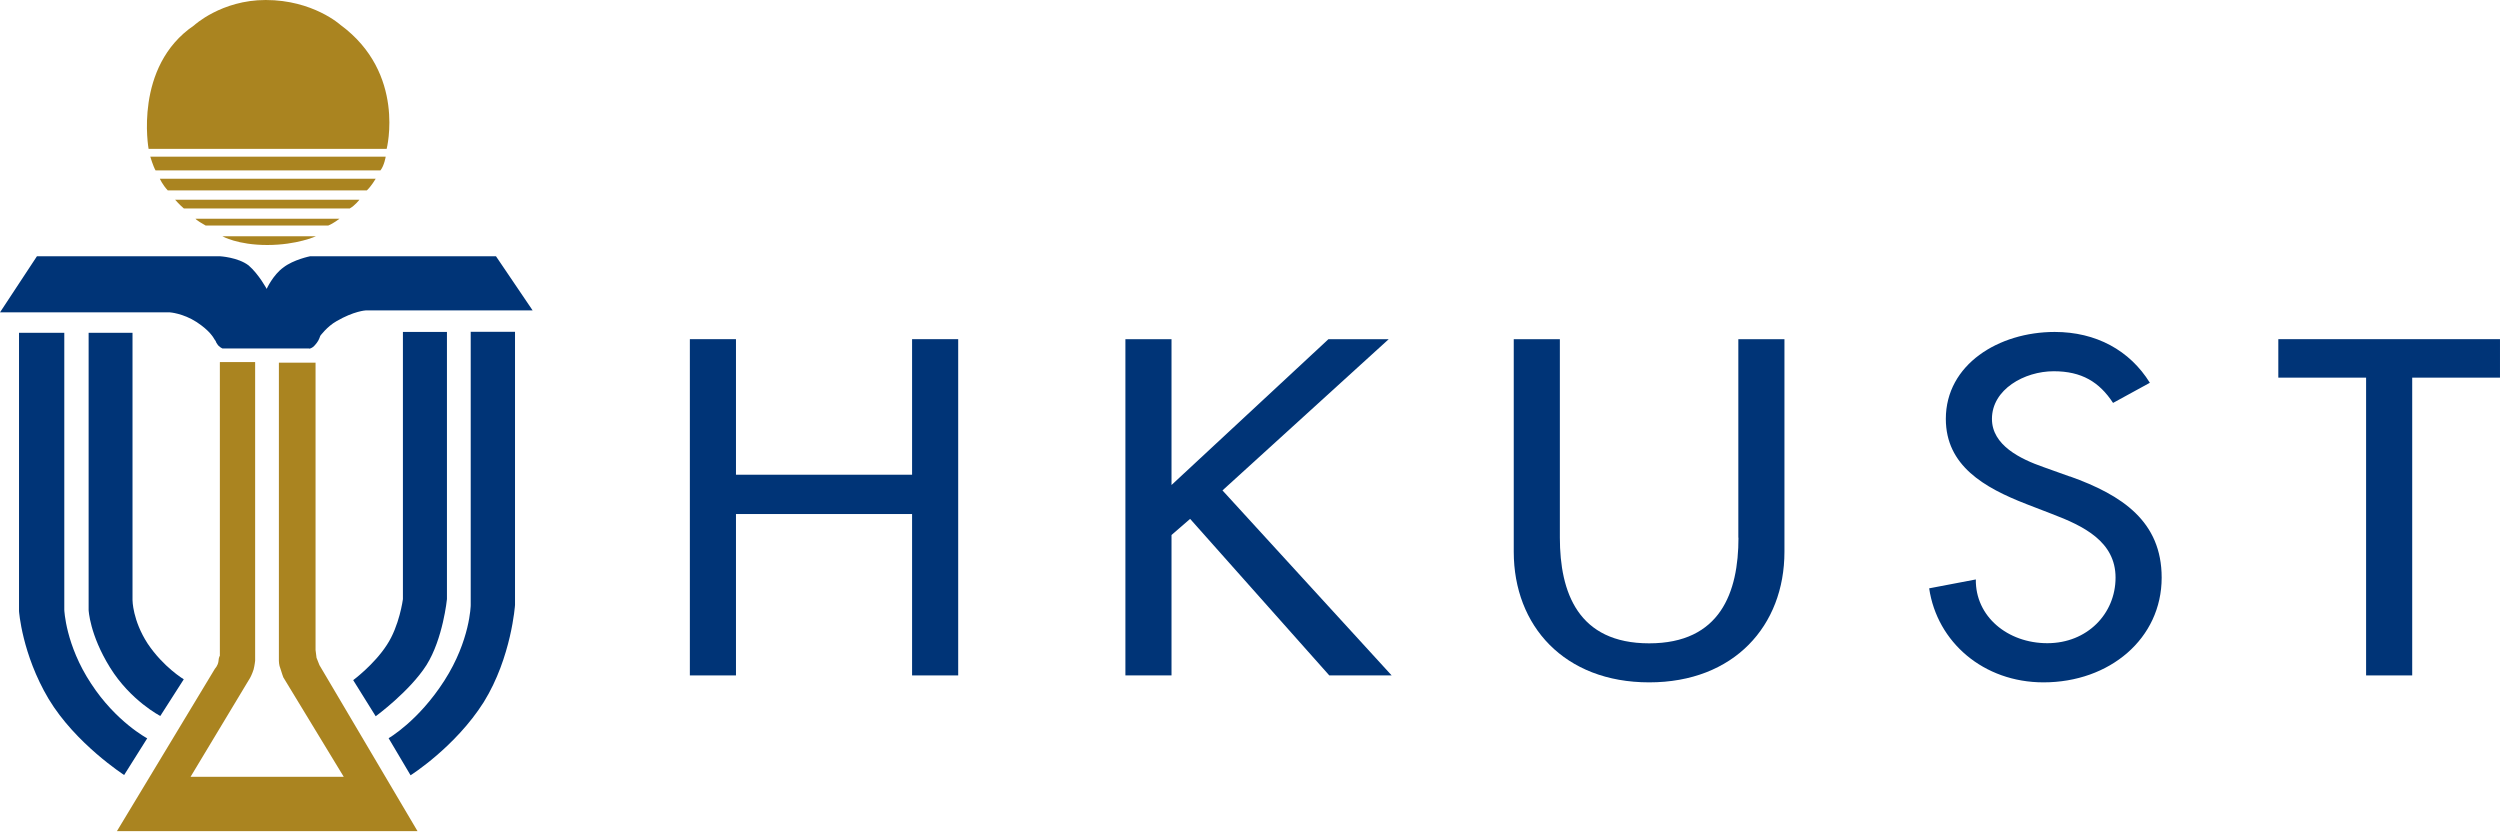 <svg width="180" height="60" viewBox="0 0 180 60" fill="none" xmlns="http://www.w3.org/2000/svg">
<path d="M27.39 12.27C27.67 11.92 27.77 11.28 27.77 11.28H10.82C10.82 11.28 11.03 11.98 11.2 12.27H27.39Z" fill="#AA8420"/>
<path d="M26.41 13.71C26.72 13.43 27.05 12.87 27.05 12.87H11.51C11.51 12.87 11.69 13.29 12.08 13.71H26.41Z" fill="#AA8420"/>
<path d="M25.179 15.01C25.559 14.8 25.879 14.38 25.879 14.38H12.609C12.609 14.38 12.919 14.74 13.239 15.01H25.189H25.179Z" fill="#AA8420"/>
<path d="M23.63 16.24C24.01 16.09 24.44 15.75 24.44 15.75H14.08C14.08 15.75 14.08 15.83 14.81 16.24H23.62H23.63Z" fill="#AA8420"/>
<path d="M16.01 17.01C16.01 17.01 17.1 17.64 19.24 17.64C21.38 17.64 22.75 17.01 22.75 17.01H16.01V17.01Z" fill="#AA8420"/>
<path d="M15.83 18.45C15.83 18.45 17.13 18.52 17.9 19.11C18.64 19.75 19.2 20.8 19.2 20.8C19.2 20.8 19.66 19.79 20.4 19.26C21.13 18.69 22.33 18.45 22.33 18.45H35.71L38.35 22.35H26.33C26.33 22.35 25.49 22.39 24.22 23.13C23.55 23.51 23.06 24.18 23.06 24.18C23.06 24.18 22.96 24.5 22.82 24.67C22.68 24.85 22.57 24.99 22.41 25.06C22.23 25.14 22.27 25.09 22.27 25.09H16.02C16.02 25.09 15.77 24.99 15.64 24.77C15.49 24.56 15.6 24.63 15.46 24.46C15.35 24.28 15.11 23.82 14.16 23.19C13.17 22.55 12.23 22.49 12.23 22.49H0L2.66 18.45H15.83V18.45Z" fill="#003477"/>
<path d="M6.381 23.97V43.92C6.381 43.92 6.451 45.69 7.921 48.06C9.401 50.45 11.541 51.55 11.541 51.55L13.231 48.91C13.231 48.91 11.761 48.03 10.631 46.34C9.541 44.66 9.541 43.21 9.541 43.21V23.96H6.381V23.97Z" fill="#003477"/>
<path d="M29.01 23.9V43.14C29.01 43.14 28.76 45.07 27.85 46.44C26.94 47.85 25.43 48.97 25.43 48.97L27.05 51.57C27.05 51.57 29.5 49.78 30.71 47.88C31.9 45.98 32.18 43.14 32.18 43.14V23.9H29.02H29.01Z" fill="#003477"/>
<path d="M1.369 23.97V44C1.369 44 1.579 47.09 3.499 50.32C5.439 53.55 8.939 55.8 8.939 55.8L10.599 53.16C10.599 53.16 8.349 51.97 6.559 49.22C4.719 46.44 4.629 43.91 4.629 43.91V23.96H1.369V23.97Z" fill="#003477"/>
<path d="M15.83 26.08V47.22C15.83 47.22 15.75 47.3 15.73 47.61C15.69 47.93 15.48 48.14 15.48 48.14L8.42 59.84H30.06L23 47.89L22.79 47.36L22.72 46.8V26.11H20.08V47.58C20.08 47.58 20.08 47.89 20.19 48.14C20.26 48.39 20.4 48.77 20.4 48.77L24.75 55.93H13.72L18.01 48.8C18.01 48.8 18.15 48.55 18.26 48.2C18.34 47.88 18.37 47.57 18.37 47.57V26.07H15.84L15.83 26.08Z" fill="#AA8420"/>
<path d="M33.891 23.9V43.57C33.891 43.57 33.861 46.1 31.991 49.01C30.12 51.93 27.98 53.15 27.98 53.15L29.561 55.82C29.561 55.82 32.791 53.78 34.831 50.55C36.831 47.32 37.081 43.56 37.081 43.56V23.89H33.88L33.891 23.9Z" fill="#003477"/>
<path d="M10.699 10.72C10.699 10.72 9.609 4.79 13.969 1.83C13.969 1.83 15.939 0 19.129 0C22.539 0 24.509 1.79 24.509 1.79C29.249 5.27 27.839 10.72 27.839 10.72H10.699Z" fill="#AA8420"/>
<path d="M65.67 34.18H52.99V24.42H49.67V48.63H52.99V37.01H65.67V48.63H68.99V24.42H65.67V34.18Z" fill="#003477"/>
<path d="M99.989 24.42H95.649L84.349 34.92V24.42H81.029V48.63H84.349V38.52L85.689 37.36L95.709 48.63H100.199L88.019 35.31L99.989 24.42Z" fill="#003477"/>
<path d="M125.17 38.71C125.17 42.66 123.86 46.32 118.74 46.32C113.62 46.32 112.31 42.66 112.31 38.71V24.42H108.99V39.73C108.99 45.06 112.63 49.13 118.74 49.13C124.85 49.13 128.48 45.05 128.48 39.73V24.42H125.16V38.71H125.17Z" fill="#003477"/>
<path d="M149.03 34.31L147.13 33.63C145.47 33.05 143.42 32.06 143.42 30.16C143.42 28.04 145.75 26.73 147.87 26.73C149.88 26.73 151.15 27.5 152.14 29.01L154.79 27.56C153.34 25.22 150.91 23.9 147.94 23.9C143.91 23.9 140.1 26.24 140.1 30.16C140.1 33.53 142.86 35.11 145.89 36.29L147.73 37C150.02 37.87 152.32 38.99 152.32 41.59C152.32 44.19 150.28 46.31 147.41 46.31C144.54 46.31 142.22 44.38 142.26 41.72L138.9 42.36C139.47 46.24 142.82 49.13 147.13 49.13C151.89 49.13 155.64 45.98 155.64 41.59C155.64 37.55 152.81 35.65 149.03 34.3V34.31Z" fill="#003477"/>
<path d="M164.039 24.42V27.19H170.359V48.63H173.679V27.19H179.999V24.42H164.039Z" fill="#003477"/>
</svg>
